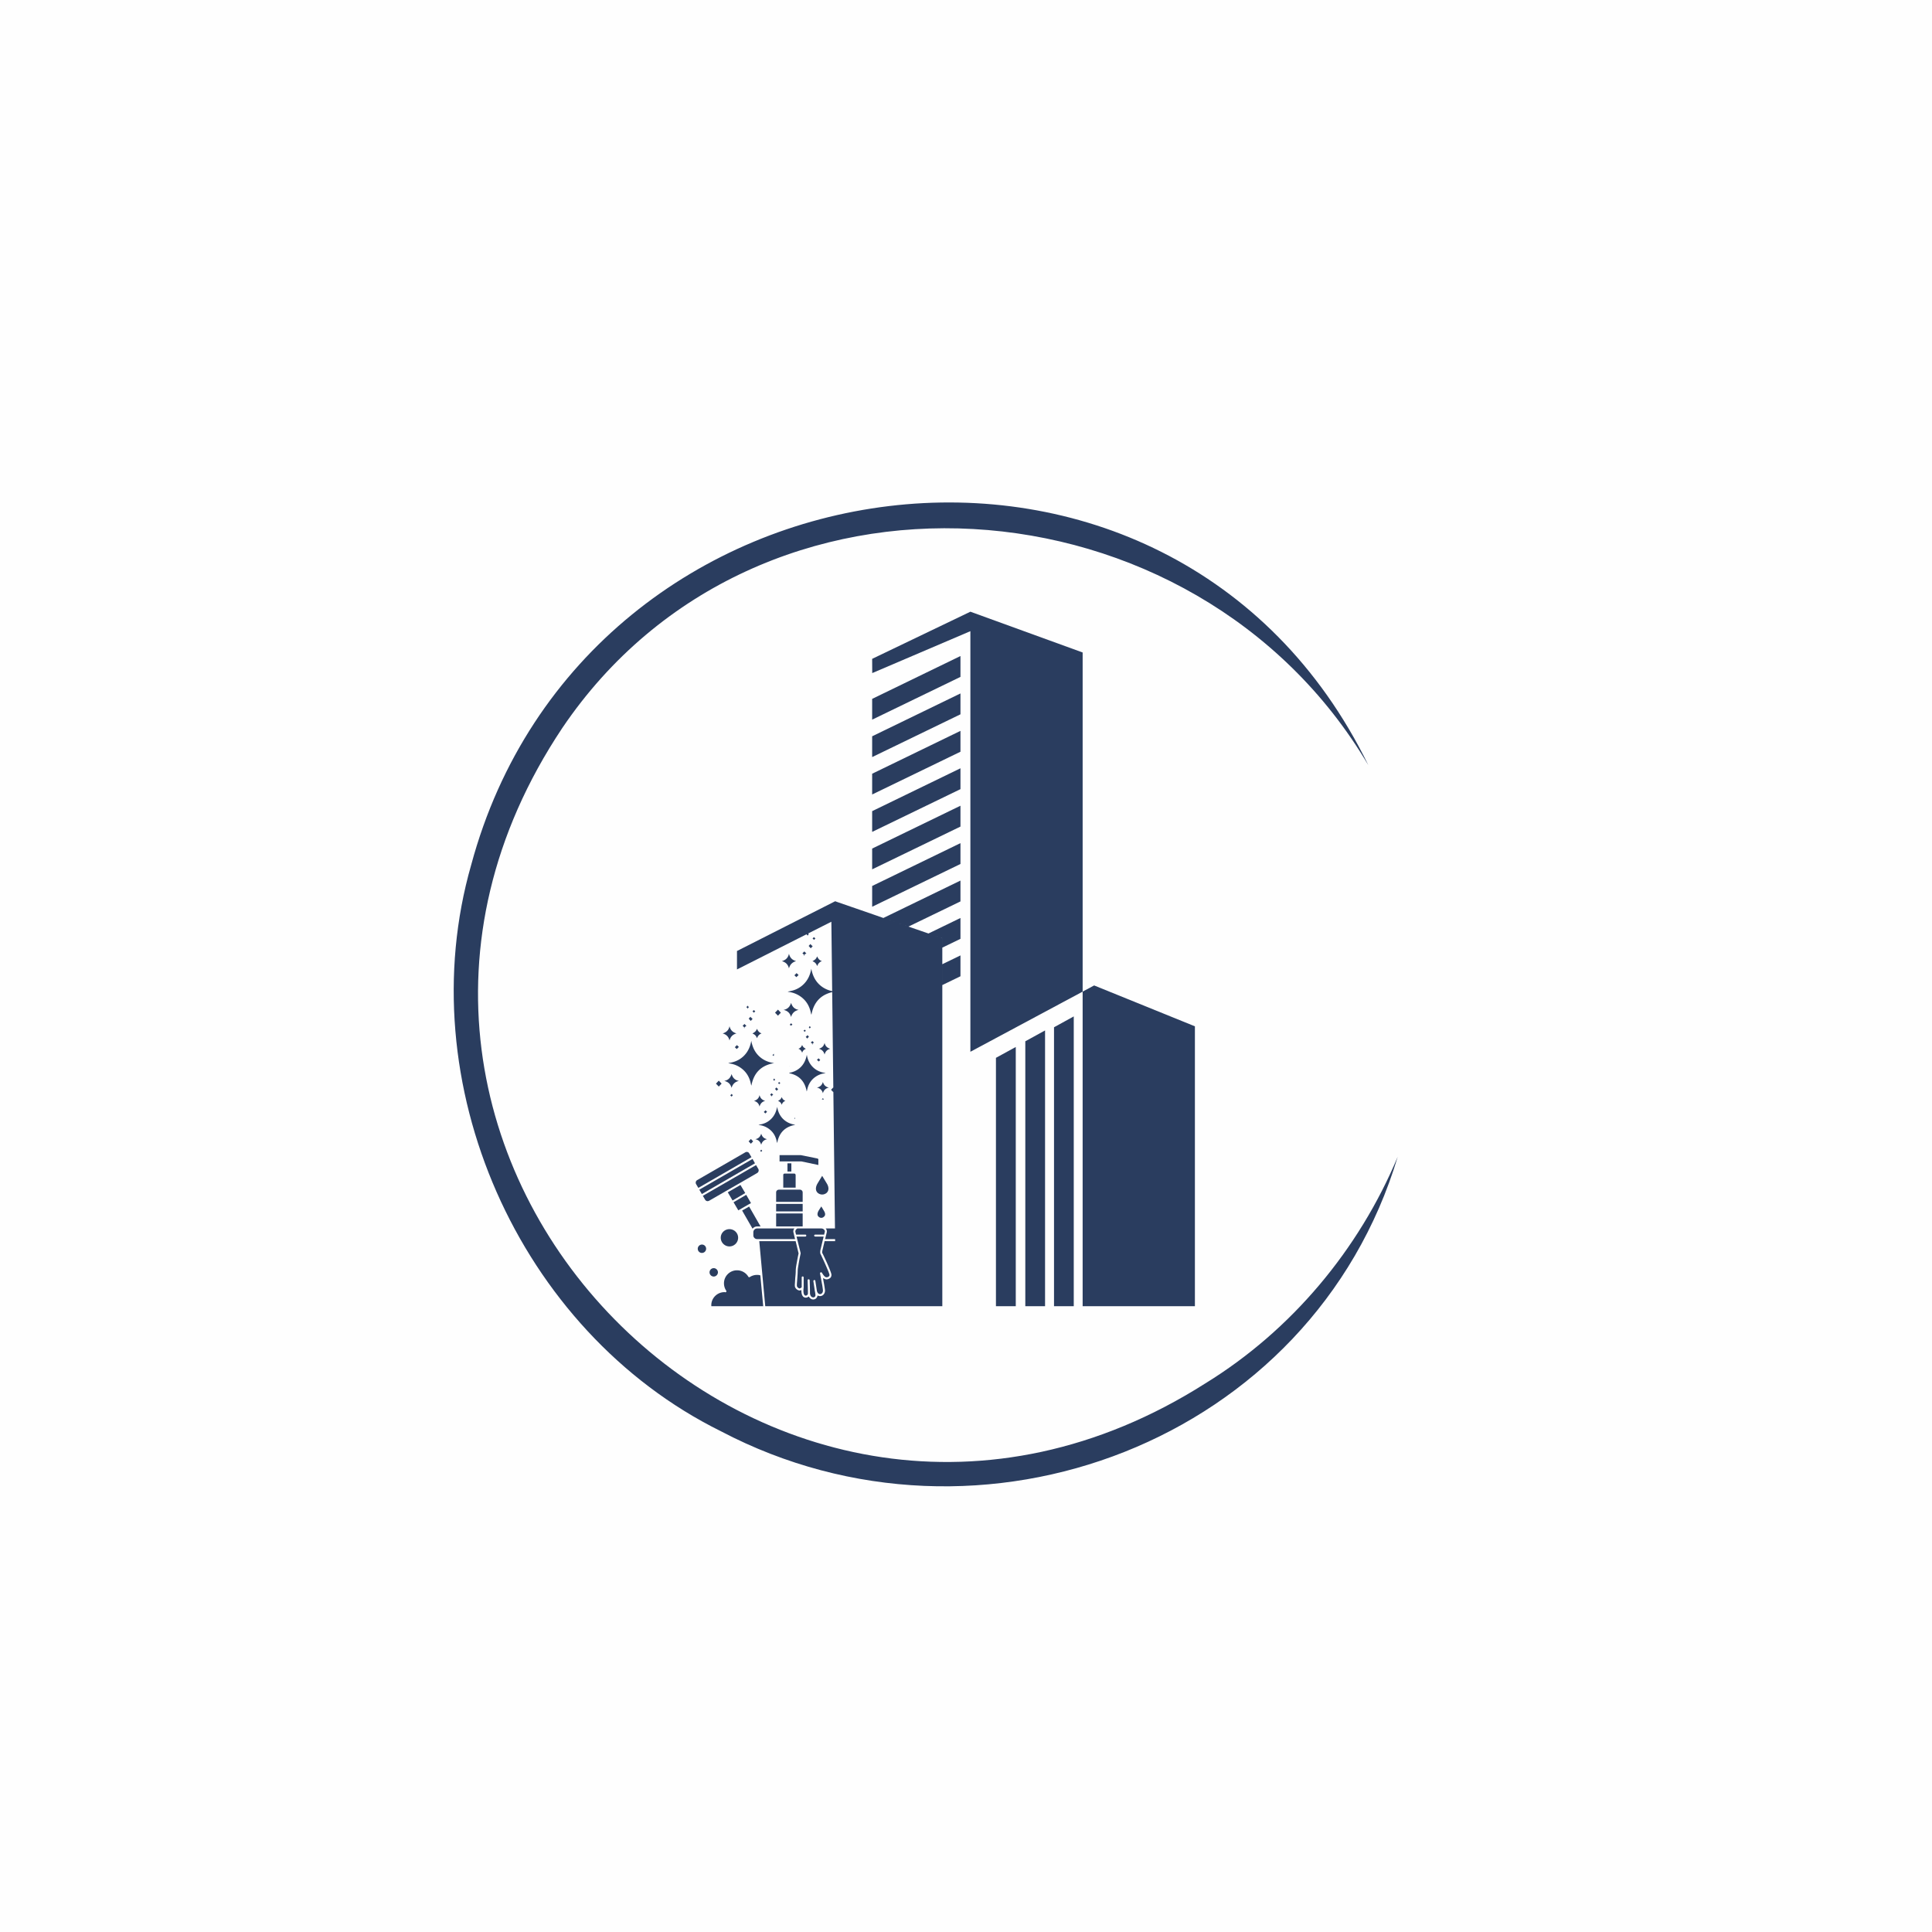 <?xml version="1.0" encoding="UTF-8"?>
<svg data-bbox="-37.5 -37.5 450 450" height="500" viewBox="0 0 375 375" width="500" xmlns="http://www.w3.org/2000/svg" data-type="color">
    <g>
        <defs>
            <clipPath id="2034bf98-f655-4275-bae1-f629bfa6d23e">
                <path d="M143.047 118.715H232v137.25h-88.953Zm0 0"/>
            </clipPath>
            <clipPath id="65ed4a8a-37af-4f29-9fd4-4cb7f3756be5">
                <path d="M135 223.59h11V231h-11Zm0 0"/>
            </clipPath>
            <clipPath id="d9b7caf1-0f4b-417f-b7d5-ee258780dd71">
                <path d="M138 246h12v9.84h-12Zm0 0"/>
            </clipPath>
            <clipPath id="40873ab9-fdac-4031-9265-925f2b587b36">
                <path d="M148 254h15v1.84h-15Zm0 0"/>
            </clipPath>
            <clipPath id="51921a56-c655-4e52-a298-5d15949eb2cf">
                <path d="M152 188h10.434v9H152Zm0 0"/>
            </clipPath>
            <clipPath id="ca5944ea-d625-4833-803a-ca550990aec1">
                <path d="M150.434 195H152v3h-1.566Zm0 0"/>
            </clipPath>
            <clipPath id="11d33c66-d421-4c36-b34d-1abfd50c23ad">
                <path d="M156 181.027h1V182h-1Zm0 0"/>
            </clipPath>
            <clipPath id="fedadacd-67af-4815-8226-3f3292e914de">
                <path d="M157 181.027h2V183h-2Zm0 0"/>
            </clipPath>
            <clipPath id="1bb0bf57-4ee4-48f1-b148-b9a302855960">
                <path d="M161 190h1.434v2H161Zm0 0"/>
            </clipPath>
            <clipPath id="4c47a76c-5b3f-4044-b047-4083aace0ac1">
                <path d="M153 198h1v1.027h-1Zm0 0"/>
            </clipPath>
            <clipPath id="7accd5e3-b311-41e0-8ca9-d84d6a62107f">
                <path d="M152.84 199.164h9v14.25h-9Zm0 0"/>
            </clipPath>
            <clipPath id="e4543683-9f07-4e77-81d5-112d516e658b">
                <path d="M1.203 5H9v8H1.203Zm0 0"/>
            </clipPath>
            <clipPath id="7f1ac8b8-c18a-4aa2-b937-083493b0e4b5">
                <path d="M6 3h3.84v3H6Zm0 0"/>
            </clipPath>
            <clipPath id="89cf6fd7-0cd0-4871-95cd-cfdd2acebf00">
                <path d="M9 12h.84v1H9Zm0 0"/>
            </clipPath>
            <clipPath id="5d336e83-ccf5-476d-b554-6fd54e547836">
                <path d="M4 .164h2V1H4Zm0 0"/>
            </clipPath>
            <clipPath id="74365f5b-3b1b-457f-81d7-8ade31623818">
                <path d="M3 .164h2V2H3Zm0 0"/>
            </clipPath>
            <clipPath id="352589d0-af09-443f-ba86-124e7c45c648">
                <path d="M1.203 7H2v2h-.797Zm0 0"/>
            </clipPath>
            <clipPath id="915bbbe1-8829-4058-b036-945155122388">
                <path d="M7 14h1v.414H7Zm0 0"/>
            </clipPath>
            <clipPath id="bdc8f320-6ba3-4daf-b33d-3e73bc310050">
                <path d="M10 0v15H0V0z"/>
            </clipPath>
            <clipPath id="99876e15-014d-4f2b-8cc2-6d6130292d28">
                <path d="M141 202h9.215v9H141Zm0 0"/>
            </clipPath>
            <clipPath id="8937bcb4-bf32-40d1-a9f2-625318520dc5">
                <path d="M138.965 209H141v2h-2.035Zm0 0"/>
            </clipPath>
            <clipPath id="ea489ff9-ce4e-45ea-83df-3eaaf3528a0b">
                <path d="M144 195.2h2v.8h-2Zm0 0"/>
            </clipPath>
            <clipPath id="bd77afb7-a8d1-47c6-a18b-93b6020a188f">
                <path d="M149 204h1.215v1H149Zm0 0"/>
            </clipPath>
            <clipPath id="8e349dcf-8d4c-4896-a4ad-441a013e0a8a">
                <path d="M147 214h7.3v8H147Zm0 0"/>
            </clipPath>
            <clipPath id="1a2692e6-7566-44e1-8d61-afc0e980db48">
                <path d="M145.3 221h1.7v1h-1.7Zm0 0"/>
            </clipPath>
            <clipPath id="3c9aaa4f-a074-45a1-b1d6-19dc31d237d2">
                <path d="M150 209.324h1V210h-1Zm0 0"/>
            </clipPath>
            <clipPath id="56f65a4f-9028-4f3f-b093-bcf0ea706f00">
                <path d="M154 216h.3v2h-.3Zm0 0"/>
            </clipPath>
            <clipPath id="d3bc120c-7a76-4425-9de4-b0df91691799">
                <path d="M147 223h1v.574h-1Zm0 0"/>
            </clipPath>
            <clipPath id="732cb79b-244d-40b4-8798-78bc50bc8bf8">
                <path d="M133.082 253.57h112.5V267h-112.5Zm0 0"/>
            </clipPath>
            <clipPath id="8db82cfd-b000-4de9-9e3e-ab8617f0f1b9">
                <path d="M88 97h184v192H88Zm0 0"/>
            </clipPath>
            <clipPath id="b218a3bb-85c5-4b38-88e8-c07288abcf62">
                <path d="m237.227 50.25 65.68 227.719L87.44 340.117 21.758 112.398Zm0 0"/>
            </clipPath>
            <clipPath id="d5acd8a3-287b-49ec-be7b-52173e38859d">
                <path d="m237.227 50.25 65.68 227.719L87.44 340.117 21.758 112.398Zm0 0"/>
            </clipPath>
        </defs>
        <path fill="#ffffff" d="M412.5-37.5v450h-450v-450z" data-color="1"/>
        <path fill="#fefefe" d="M412.5-37.5v450h-450v-450z" data-color="2"/>
        <g clip-path="url(#2034bf98-f655-4275-bae1-f629bfa6d23e)">
            <path d="M231.93 199.207v57.074h-21.79V192.47l2.231-1.196Zm-43.578-80.477-19.067 9.153.016 2.762 19.05-8.137v81.64l21.79-11.675v-65.828Zm-8.137 62.461-3.887-1.34-4.867-1.671-1.816-.637-7.192-2.484-.344-.13-19.062 9.66v3.579l18.32-9.262.91 77.371h20.625v-74.156Zm6.21-53.855v4.05l-17.14 8.298v-4.032Zm0 7.262v4.05l-17.14 8.301v-4.035Zm0 7.265v4.047l-17.14 8.3v-4.03Zm0 7.262v4.047l-17.14 8.3v-4.03Zm0 7.266v4.047l-17.14 8.3v-4.031Zm0 7.261v4.047L169.286 176v-4.031Zm0 7.266v4.047l-10.097 4.887-4.867-1.672Zm0 7.262v4.047l-3.523 1.707v-1.817l-2.687-.926Zm0 7.265v4.047l-3.523 1.707v-4.047Zm18.16 13.946v56.89h3.83v-58.996Zm-1.741.617v56.27h-3.832v-54.165Zm-5.684 3.21v53.06h-3.847v-50.954Zm0 0" fill="#2a3d5f" data-color="3"/>
        </g>
        <path fill-rule="evenodd" d="M155.988 251.75c-.34-.246-.418-.719-.437-1.113v-.23l-.227.058a.6.6 0 0 1-.32-.02c-.305-.074-.703-.453-.719-.793v-.02c-.02-.19 0-.437.016-.624l.058-.965c.04-.438.094-.91.094-1.344 0-.492.113-1.156.211-1.648.094-.567.207-1.153.34-1.742v-.036l-.57-2.367h-7.059l1.191 12.965h14.196l.949-12.965h-3.656l-.375 1.59v.02c-.059.187-.133.53-.059.718v.059l.04.016c.019.02.034.039.034.058.305.625 1.688 3.559 1.688 4.07 0 .301-.098.547-.36.7-.246.152-.492.226-.757.172-.078-.02-.114-.04-.172-.059l-.34-.172.055.379.058.344c.074.36.133.719.188 1.058.02.188.078.453.078.645 0 .508-.324 1-.852 1.059a.7.7 0 0 1-.398-.04l-.188-.054-.058.187a1.1 1.1 0 0 1-.227.36.88.88 0 0 1-.566.21.8.8 0 0 1-.305-.058 1.06 1.06 0 0 1-.453-.36l-.113-.152-.153.094-.074.04a.78.78 0 0 1-.758-.04m0 0" fill="#2a3d5f" data-color="3"/>
        <path fill-rule="evenodd" d="M155.988 247.945v1.989c-.058.359-.113 1.25.227 1.496.113.074.246.058.36 0a.42.42 0 0 0 .245-.36c0-.851-.039-1.722-.058-2.574a.19.19 0 0 1 .191-.187c.113 0 .188.074.207.187.02.852.059 1.703.059 2.535v.04c.035.284.168.624.453.718.172.074.34.04.473-.074.152-.133.152-.344.113-.531v-.04l-.074-.472v-.02l-.02-.015v-.02l-.285-1.933c-.02-.114.059-.207.172-.227a.18.18 0 0 1 .207.172l.304 1.969c.094.3.301.625.66.586.34-.04.512-.38.512-.68 0-.113-.02-.266-.039-.379-.035-.21-.054-.418-.093-.645l-.34-1.816-.094-.473a.2.2 0 0 1 .133-.226c.094-.04.187 0 .226.074.188.285.473.793.813.871a.6.6 0 0 0 .472-.113c.153-.078.192-.192.192-.34v-.039c-.059-.285-.34-.93-.457-1.211-.3-.703-.606-1.383-.926-2.062l-.246-.532-.02-.039v-.02c-.246-.28-.152-.831-.054-1.152l.394-1.668v-.015c0-.04.02-.078.04-.117l.132-.586h-1.629c-.113 0-.207-.075-.207-.188s.094-.191.207-.191h1.723l.133-.528v-.02c.039-.132-.02-.265-.114-.378a.69.69 0 0 0-.53-.266h-4.673c-.23.094-.437.399-.398.645l.133.547h1.797c.113 0 .191.078.191.191s-.078.188-.191.188h-1.704l.153.605c.02.04.02.059.02.078l.624 2.516v.094c-.117.53-.23 1.082-.324 1.609l-.168 1.023a5 5 0 0 0-.078.758c0 .453-.039.926-.074 1.38l-.02.265c-.02.379-.093.91-.058 1.27v.038l.02.036c.038.132.265.34.398.378h.02l.019.02c.113.02.3-.074.394-.172l.078-.055v-1.914c0-.113.075-.187.188-.187s.191.074.191.187m0 0" fill="#2a3d5f" data-color="3"/>
        <path fill-rule="evenodd" d="M147.148 240.508h7.172l-.32-1.324a.89.89 0 0 1 .188-.739h-7.231a.733.733 0 0 0-.734.72v.624c0 .399.34.719.734.719Zm0 0" fill="#2a3d5f" data-color="3"/>
        <path fill-rule="evenodd" d="M150.648 235.531h5.149v2.516h-5.149Zm0 0" fill="#2a3d5f" data-color="3"/>
        <path fill-rule="evenodd" d="M150.648 233.676h5.149v1.457h-5.149Zm0 0" fill="#2a3d5f" data-color="3"/>
        <path fill-rule="evenodd" d="M150.648 233.277h5.149v-1.836a.54.54 0 0 0-.527-.527h-4.07c-.305 0-.552.227-.552.527Zm0 0" fill="#2a3d5f" data-color="3"/>
        <path fill-rule="evenodd" d="M152.031 230.516h2.403v-2.48h-.016c0-.134-.117-.247-.23-.247h-1.891c-.152 0-.266.113-.266.246Zm0 0" fill="#2a3d5f" data-color="3"/>
        <path fill-rule="evenodd" d="M152.844 225.8h.758v1.59h-.758Zm0 0" fill="#2a3d5f" data-color="3"/>
        <path fill-rule="evenodd" d="M152.637 225.426h2.894l3.313.699v-1.156l-.094-.055c-.04-.02-.074-.039-.133-.059l-3.18-.644h-4.125v1.215Zm0 0" fill="#2a3d5f" data-color="3"/>
        <path fill-rule="evenodd" d="m159.582 228.227-.871 1.437c-.34.547-.547 1.305-.035 1.836.246.227.566.36.906.36.344 0 .664-.133.91-.36.512-.531.32-1.29-.039-1.836Zm0 0" fill="#2a3d5f" data-color="3"/>
        <path fill-rule="evenodd" d="m159.926 235.02-.512-.852-.531.832c-.188.36-.34.816-.02 1.137.153.152.34.246.551.246a.7.7 0 0 0 .527-.246h.02c.34-.32.172-.778-.035-1.117m0 0" fill="#2a3d5f" data-color="3"/>
        <path fill-rule="evenodd" d="M164.105 238.445h-3.84l.02.02a.83.83 0 0 1 .188.719v.02l-.32 1.304h3.952c.418 0 .739-.32.739-.719v-.625a.72.72 0 0 0-.739-.719m0 0" fill="#2a3d5f" data-color="3"/>
        <path fill-rule="evenodd" d="M162.86 234.832c0 .832.699 1.531 1.53 1.531.833 0 1.516-.699 1.516-1.531a1.52 1.52 0 0 0-1.515-1.516c-.832 0-1.532.68-1.532 1.516m0 0" fill="#2a3d5f" data-color="3"/>
        <path fill-rule="evenodd" d="M162.895 227.621c0 .621.511 1.098 1.117 1.098.625 0 1.117-.492 1.117-1.098 0-.625-.492-1.117-1.117-1.117a1.12 1.12 0 0 0-1.117 1.117m0 0" fill="#2a3d5f" data-color="3"/>
        <path fill-rule="evenodd" d="m143.742 229.55 3.235-1.874a.603.603 0 0 0 .21-.793l-.437-.738-10.332 5.96.434.739a.57.57 0 0 0 .492.3.8.8 0 0 0 .285-.074l3.215-1.855c.02-.02.039-.035.058-.035l2.801-1.61Zm0 0" fill="#2a3d5f" data-color="3"/>
        <path fill-rule="evenodd" d="m136.227 231.766 10.316-5.965-.473-.852-10.336 5.965Zm0 0" fill="#2a3d5f" data-color="3"/>
        <g clip-path="url(#65ed4a8a-37af-4f29-9fd4-4cb7f3756be5)">
            <path fill-rule="evenodd" d="m135.547 230.57 10.312-5.96-.433-.739a.52.52 0 0 0-.473-.281c-.113 0-.207.015-.285.074l-9.348 5.395a.576.576 0 0 0-.21.773Zm0 0" fill="#2a3d5f" data-color="3"/>
        </g>
        <path fill-rule="evenodd" d="m143.723 230.004-2.461 1.418.925 1.594 2.461-1.442Zm0 0" fill="#2a3d5f" data-color="3"/>
        <path fill-rule="evenodd" d="m144.84 231.914-2.461 1.441.926 1.57 2.007-1.155c.02 0 .04-.02.055-.036.02 0 .04-.02.059-.02l.34-.19Zm0 0" fill="#2a3d5f" data-color="3"/>
        <path fill-rule="evenodd" d="m145.406 234.188-1.363.777 2.027 3.52c.207-.266.528-.438.887-.438h.664Zm0 0" fill="#2a3d5f" data-color="3"/>
        <path fill-rule="evenodd" d="M143.27 240.242c0-.926-.758-1.664-1.688-1.664-.926 0-1.684.738-1.684 1.664 0 .93.758 1.688 1.684 1.688a1.69 1.69 0 0 0 1.688-1.688m0 0" fill="#2a3d5f" data-color="3"/>
        <path fill-rule="evenodd" d="M137.059 242.383a.807.807 0 0 0-.813-.813.82.82 0 0 0-.812.813c0 .453.359.812.812.812a.82.82 0 0 0 .813-.812m0 0" fill="#2a3d5f" data-color="3"/>
        <path fill-rule="evenodd" d="M138.535 246.148a.81.81 0 0 0-.812.817.82.82 0 0 0 .812.812.833.833 0 0 0 .817-.812.82.82 0 0 0-.817-.817m0 0" fill="#2a3d5f" data-color="3"/>
        <g clip-path="url(#d9b7caf1-0f4b-417f-b7d5-ee258780dd71)">
            <path fill-rule="evenodd" d="M143.059 246.566a2.52 2.52 0 0 0-2.536 2.516c0 .512.153 1.023.438 1.438.055.078.035.171 0 .23-.059.074-.152.094-.23.074h-.016l-.02-.02h-.078c-1.398 0-2.554 1.137-2.554 2.536a2.57 2.57 0 0 0 2.554 2.558c.89 0 1.703-.476 2.18-1.23.035-.059.094-.098.148-.098a.2.2 0 0 1 .172.098 2.53 2.53 0 0 0 2.156 1.23c.665 0 1.309-.265 1.782-.738.074-.078.187-.078.28 0a2.45 2.45 0 0 0 1.763.738c.074 0 .152-.02.246-.02-.645-.343-1.078-1.023-1.156-1.8l-.606-6.527a1.8 1.8 0 0 0-.64-.094c-.512 0-.985.148-1.403.414-.055.04-.113.04-.152.04-.055-.02-.114-.06-.133-.095a2.55 2.55 0 0 0-2.195-1.25m0 0" fill="#2a3d5f" data-color="3"/>
        </g>
        <g clip-path="url(#40873ab9-fdac-4031-9265-925f2b587b36)">
            <path fill-rule="evenodd" d="M162.707 254.27h-14.102c.172.773.778 1.417 1.63 1.417h10.863c.851 0 1.476-.625 1.609-1.417m0 0" fill="#2a3d5f" data-color="3"/>
        </g>
        <g clip-path="url(#51921a56-c655-4e52-a298-5d15949eb2cf)">
            <path d="M162.035 192.469c-2.543.43-4.062 1.894-4.539 4.5-.043-.137-.078-.215-.094-.301-.261-1.375-.922-2.496-2.086-3.293a5.1 5.1 0 0 0-2.02-.812l-.245-.043c-.035-.012-.074-.032-.16-.063 1.207-.148 2.234-.582 3.078-1.406.851-.832 1.304-1.86 1.504-3.035.21 1.16.656 2.199 1.5 3.027.851.828 1.886 1.266 3.062 1.426m0 0" fill="#2a3d5f" data-color="3"/>
        </g>
        <path d="M153.137 187.96c-.184-.757-.617-1.187-1.364-1.401.735-.223 1.2-.645 1.364-1.434.183.754.61 1.203 1.379 1.426-.762.222-1.18.676-1.38 1.41m0 0" fill="#2a3d5f" data-color="3"/>
        <path d="M153.547 194.66c.23.742.644 1.192 1.45 1.36-.786.18-1.227.628-1.454 1.367-.215-.75-.664-1.192-1.441-1.367.789-.16 1.218-.614 1.445-1.36m0 0" fill="#2a3d5f" data-color="3"/>
        <path d="M158.613 185.637c.176.433.43.761.899.91-.457.172-.73.492-.903.965-.16-.492-.457-.785-.902-.938.617-.375.652-.414.906-.937m0 0" fill="#2a3d5f" data-color="3"/>
        <g clip-path="url(#ca5944ea-d625-4833-803a-ca550990aec1)">
            <path d="M151 197.145c-.176-.184-.371-.383-.566-.586l.566-.59.563.59c-.192.195-.383.394-.563.586m0 0" fill="#2a3d5f" data-color="3"/>
        </g>
        <path d="M156.215 185.477q-.234-.222-.469-.45l-.082.098c.156-.152.313-.309.457-.453.129.129.29.289.445.45a1 1 0 0 0-.05-.11c-.176.148-.356.293-.536.445.083.004.157.012.235.02m0 0" fill="#2a3d5f" data-color="3"/>
        <path d="m157.27 183.23.468.438-.375.394a42 42 0 0 1-.402-.457c.129-.136.266-.285.402-.433zm0 0" fill="#2a3d5f" data-color="3"/>
        <path d="M154.191 189.3c.141-.136.274-.269.422-.417.086.086.239.222.39.37-.144.134-.288.274-.433.411-.136-.137-.273-.262-.379-.363m0 0" fill="#2a3d5f" data-color="3"/>
        <g clip-path="url(#11d33c66-d421-4c36-b34d-1abfd50c23ad)">
            <path d="M156.504 181.313c.09-.098.16-.18.246-.278.082.094.152.184.234.274-.074.097-.132.18-.218.289a13 13 0 0 1-.262-.286m0 0" fill="#2a3d5f" data-color="3"/>
        </g>
        <g clip-path="url(#fedadacd-67af-4815-8226-3f3292e914de)">
            <path d="M157.98 181.895c.118.109.204.18.29.261-.098.098-.188.18-.274.266l-.277-.262c.094-.094.168-.172.261-.265m0 0" fill="#2a3d5f" data-color="3"/>
        </g>
        <g clip-path="url(#1bb0bf57-4ee4-48f1-b148-b9a302855960)">
            <path d="M162.2 190.82c-.11.082-.196.149-.298.23a8 8 0 0 0-.207-.187c.082-.078.168-.156.278-.254.023.024.105.102.226.211m0 0" fill="#2a3d5f" data-color="3"/>
        </g>
        <g clip-path="url(#4c47a76c-5b3f-4044-b047-4083aace0ac1)">
            <path d="M153.55 198.613c.087.086.16.164.247.25-.09.102-.168.192-.25.282-.082-.079-.16-.153-.254-.25a10 10 0 0 0 .258-.282m0 0" fill="#2a3d5f" data-color="3"/>
        </g>
        <g clip-path="url(#7accd5e3-b311-41e0-8ca9-d84d6a62107f)">
            <g clip-path="url(#bdc8f320-6ba3-4daf-b33d-3e73bc310050)" transform="translate(152 199)">
                <g clip-path="url(#e4543683-9f07-4e77-81d5-112d516e658b)">
                    <path d="M.969 9.27c2.027.343 3.234 1.507 3.613 3.582.035-.11.063-.172.074-.239.207-1.097.735-1.988 1.66-2.62a4 4 0 0 1 1.61-.645c.062-.016.129-.024.191-.04.031-.007.063-.023.13-.046-.958-.117-1.778-.465-2.45-1.121-.676-.66-1.04-1.48-1.195-2.414-.168.921-.524 1.75-1.196 2.41-.68.66-1.5 1.008-2.437 1.133m0 0" fill="#2a3d5f" data-color="3"/>
                </g>
                <g clip-path="url(#7f1ac8b8-c18a-4aa2-b937-083493b0e4b5)">
                    <path d="M8.05 5.684c.15-.602.493-.946 1.087-1.118-.582-.175-.957-.511-1.086-1.14-.149.601-.485.957-1.098 1.136.606.176.942.536 1.098 1.122m0 0" fill="#2a3d5f" data-color="3"/>
                </g>
                <path d="M7.723 11.016c-.18.59-.512.949-1.153 1.078.625.148.98.5 1.157 1.09.171-.598.53-.95 1.148-1.086-.629-.13-.973-.489-1.152-1.082m0 0" fill="#2a3d5f" data-color="3"/>
                <path d="M3.691 3.832c-.14.344-.34.606-.714.727.367.132.582.39.722.765.125-.39.36-.625.715-.746-.488-.297-.52-.328-.723-.746m0 0" fill="#2a3d5f" data-color="3"/>
                <g clip-path="url(#89cf6fd7-0cd0-4871-95cd-cfdd2acebf00)">
                    <path d="M9.754 12.992c.14-.148.293-.305.45-.465-.138-.14-.298-.308-.45-.472-.137.144-.297.312-.45.468.153.157.305.317.45.47m0 0" fill="#2a3d5f" data-color="3"/>
                </g>
                <path d="M5.602 3.707c.125-.121.246-.238.375-.36.02.028.039.051.062.079-.125-.121-.246-.246-.363-.36-.102.102-.23.227-.356.356q.022-.04.043-.086.21.175.426.352c-.066.007-.125.011-.187.019m0 0" fill="#2a3d5f" data-color="3"/>
                <path d="M4.762 1.918c-.125.117-.254.234-.371.348.062.07.187.199.297.316.105-.121.218-.246.32-.363l-.32-.348q.033.023.074.047m0 0" fill="#2a3d5f" data-color="3"/>
                <path d="M7.21 6.75c-.108-.11-.218-.215-.331-.332-.07.066-.191.176-.313.293.114.105.23.219.344.324zm0 0" fill="#2a3d5f" data-color="3"/>
                <g clip-path="url(#5d336e83-ccf5-476d-b554-6fd54e547836)">
                    <path d="M5.371.395a9 9 0 0 0-.195-.223c-.067.074-.121.144-.184.219.055.074.106.144.172.23zm0 0" fill="#2a3d5f" data-color="3"/>
                </g>
                <g clip-path="url(#74365f5b-3b1b-457f-81d7-8ade31623818)">
                    <path d="M4.195.855c-.093.086-.16.145-.23.208.082.082.148.144.219.21.07-.062.136-.128.222-.207-.078-.074-.136-.136-.21-.21m0 0" fill="#2a3d5f" data-color="3"/>
                </g>
                <g clip-path="url(#352589d0-af09-443f-ba86-124e7c45c648)">
                    <path d="M.84 7.957c.086.066.152.121.234.184l.164-.149-.218-.203c-.02.02-.086.082-.18.168m0 0" fill="#2a3d5f" data-color="3"/>
                </g>
                <g clip-path="url(#915bbbe1-8829-4058-b036-945155122388)">
                    <path d="M7.723 14.16c-.07.07-.13.13-.196.2l.196.226c.066-.066.129-.125.203-.203-.07-.07-.13-.14-.203-.223m0 0" fill="#2a3d5f" data-color="3"/>
                </g>
            </g>
        </g>
        <g clip-path="url(#99876e15-014d-4f2b-8cc2-6d6130292d28)">
            <path d="M150.27 206.348c-2.48.418-3.961 1.843-4.426 4.382-.043-.132-.074-.21-.09-.292-.254-1.34-.899-2.434-2.035-3.211a4.9 4.9 0 0 0-1.965-.786c-.078-.015-.16-.027-.238-.046-.036-.008-.07-.028-.157-.06 1.176-.144 2.176-.565 3-1.37.825-.809 1.27-1.813 1.465-2.957.203 1.133.637 2.144 1.461 2.949.828.809 1.836 1.234 2.985 1.39m0 0" fill="#2a3d5f" data-color="3"/>
        </g>
        <path d="M141.598 201.957c-.18-.738-.602-1.16-1.325-1.367.711-.219 1.168-.63 1.325-1.395.18.735.593 1.168 1.343 1.39-.738.212-1.152.653-1.343 1.372m0 0" fill="#2a3d5f" data-color="3"/>
        <path d="M142 208.48c.223.723.629 1.165 1.41 1.325-.765.18-1.195.613-1.414 1.336-.21-.735-.648-1.164-1.406-1.332.77-.16 1.187-.598 1.41-1.329m0 0" fill="#2a3d5f" data-color="3"/>
        <path d="M146.934 199.691c.171.422.421.743.875.887-.446.168-.711.48-.88.938-.156-.477-.445-.762-.878-.91.597-.368.637-.407.883-.915m0 0" fill="#2a3d5f" data-color="3"/>
        <g clip-path="url(#8937bcb4-bf32-40d1-a9f2-625318520dc5)">
            <path d="M139.516 210.902c-.172-.18-.36-.375-.551-.57.164-.172.363-.375.55-.574.169.172.364.379.548.57-.184.192-.372.387-.547.574m0 0" fill="#2a3d5f" data-color="3"/>
        </g>
        <path d="M144.598 199.535q-.23-.216-.457-.437l-.078.097c.148-.152.3-.3.44-.445l.438.438a1 1 0 0 1-.05-.106q-.257.218-.52.434c.078.004.149.011.227.02m0 0" fill="#2a3d5f" data-color="3"/>
        <path d="M145.625 197.352c.156.14.309.285.453.421-.078.082-.226.243-.36.387-.132-.144-.269-.305-.394-.445q.189-.206.395-.422a1 1 0 0 0-.094.059m0 0" fill="#2a3d5f" data-color="3"/>
        <path d="m142.629 203.262.406-.407c.086.083.235.22.38.36-.138.129-.282.265-.419.398-.133-.129-.266-.254-.367-.351m0 0" fill="#2a3d5f" data-color="3"/>
        <g clip-path="url(#ea489ff9-ce4e-45ea-83df-3eaaf3528a0b)">
            <path d="M144.879 195.48c.086-.097.156-.175.238-.273.082.094.149.18.227.27a8 8 0 0 1-.211.28c-.078-.085-.153-.163-.254-.277m0 0" fill="#2a3d5f" data-color="3"/>
        </g>
        <path d="M146.316 196.047c.118.105.2.176.282.254-.094.097-.18.176-.266.258-.082-.079-.168-.157-.27-.254.094-.09.165-.164.254-.258m0 0" fill="#2a3d5f" data-color="3"/>
        <g clip-path="url(#bd77afb7-a8d1-47c6-a18b-93b6020a188f)">
            <path d="M150.426 204.738c-.106.082-.188.149-.29.227-.062-.055-.144-.133-.198-.184.078-.074.16-.148.265-.246.027.024.106.098.223.203m0 0" fill="#2a3d5f" data-color="3"/>
        </g>
        <path d="m142.004 212.332.238.246c-.09.098-.164.184-.242.274-.082-.079-.156-.153-.25-.247.086-.085.16-.171.254-.273m0 0" fill="#2a3d5f" data-color="3"/>
        <g clip-path="url(#8e349dcf-8d4c-4896-a4ad-441a013e0a8a)">
            <path d="M154.422 218.324c-2 .336-3.195 1.488-3.57 3.535-.036-.105-.063-.168-.075-.234-.203-1.082-.722-1.965-1.64-2.59a4 4 0 0 0-1.586-.637c-.063-.011-.13-.02-.192-.035-.027-.008-.058-.023-.125-.05.946-.114 1.754-.454 2.418-1.102.668-.652 1.028-1.461 1.184-2.387.164.91.512 1.727 1.176 2.38.672.651 1.484.995 2.41 1.12m0 0" fill="#2a3d5f" data-color="3"/>
        </g>
        <path d="M147.426 214.781c-.145-.594-.485-.933-1.07-1.101.574-.176.945-.508 1.07-1.125.144.59.48.941 1.086 1.12-.598.173-.93.528-1.086 1.106m0 0" fill="#2a3d5f" data-color="3"/>
        <path d="M147.75 220.047c.18.582.508.937 1.137 1.066-.617.145-.965.496-1.14 1.078-.169-.593-.524-.941-1.134-1.074.621-.129.957-.484 1.137-1.07m0 0" fill="#2a3d5f" data-color="3"/>
        <path d="M151.73 212.953c.141.34.34.602.708.715-.36.137-.575.39-.711.758-.125-.383-.36-.613-.707-.735.48-.293.511-.324.71-.738m0 0" fill="#2a3d5f" data-color="3"/>
        <g clip-path="url(#1a2692e6-7566-44e1-8d61-afc0e980db48)">
            <path d="M145.746 221.996c-.137-.14-.293-.297-.445-.457.133-.137.293-.305.445-.465.137.14.293.309.441.461zm0 0" fill="#2a3d5f" data-color="3"/>
        </g>
        <path d="M149.844 212.828q-.18-.175-.367-.351c-.02.027-.04.05-.063.078.121-.121.242-.246.36-.36.101.102.226.227.347.356a1 1 0 0 0-.039-.086l-.418.347q.093.005.18.016m0 0" fill="#2a3d5f" data-color="3"/>
        <path d="M150.676 211.066c.125.114.25.23.367.34l-.293.313c-.105-.117-.219-.242-.316-.36l.316-.34c-.027.016-.05.028-.074.047m0 0" fill="#2a3d5f" data-color="3"/>
        <path d="M148.258 215.832c.11-.105.215-.21.328-.324.066.066.187.176.305.289l-.336.32a10 10 0 0 1-.297-.285m0 0" fill="#2a3d5f" data-color="3"/>
        <g clip-path="url(#3c9aaa4f-a074-45a1-b1d6-19dc31d237d2)">
            <path d="M150.074 209.559c.067-.079.125-.145.192-.22.062.075.12.141.183.216-.054.074-.105.14-.172.226-.062-.066-.12-.133-.203-.222m0 0" fill="#2a3d5f" data-color="3"/>
        </g>
        <path d="M151.234 210.016c.094.086.157.14.227.203-.078.078-.149.14-.215.207a9 9 0 0 1-.219-.203zm0 0" fill="#2a3d5f" data-color="3"/>
        <g clip-path="url(#56f65a4f-9028-4f3f-b093-bcf0ea706f00)">
            <path d="M154.547 217.027c-.086.067-.152.121-.23.184-.051-.047-.118-.11-.165-.149.067-.062.133-.12.22-.199.019.02.081.078.175.164m0 0" fill="#2a3d5f" data-color="3"/>
        </g>
        <g clip-path="url(#d3bc120c-7a76-4425-9de4-b0df91691799)">
            <path d="M147.754 223.152c.066.067.125.13.191.2l-.195.218c-.066-.062-.129-.12-.2-.195.067-.07.13-.14.204-.223m0 0" fill="#2a3d5f" data-color="3"/>
        </g>
        <g clip-path="url(#732cb79b-244d-40b4-8798-78bc50bc8bf8)">
            <path d="M133.168 253.57h112.383v13.22H133.168Zm0 0" fill="#fefefe" data-color="2"/>
            <path d="M133.168 253.57h112.383v13.22H133.168Zm0 0" fill="#fefefe" data-color="2"/>
        </g>
        <g clip-path="url(#8db82cfd-b000-4de9-9e3e-ab8617f0f1b9)">
            <g clip-path="url(#b218a3bb-85c5-4b38-88e8-c07288abcf62)">
                <g clip-path="url(#d5acd8a3-287b-49ec-be7b-52173e38859d)">
                    <path d="M271.3 224.508c-16.57 55.262-81.003 79.758-131.366 53.3-39.399-19.48-60.579-67.738-48.47-109.956 22.071-81.903 136.067-97.313 174.134-19.32-33.555-56.817-118.739-63.036-156.461-7.223-55.348 82.949 40.746 180.68 124.847 127.187 16.676-10.262 29.778-25.93 37.317-43.988m0 0" fill="#2a3d5f" data-color="3"/>
                </g>
            </g>
        </g>
    </g>
</svg>
